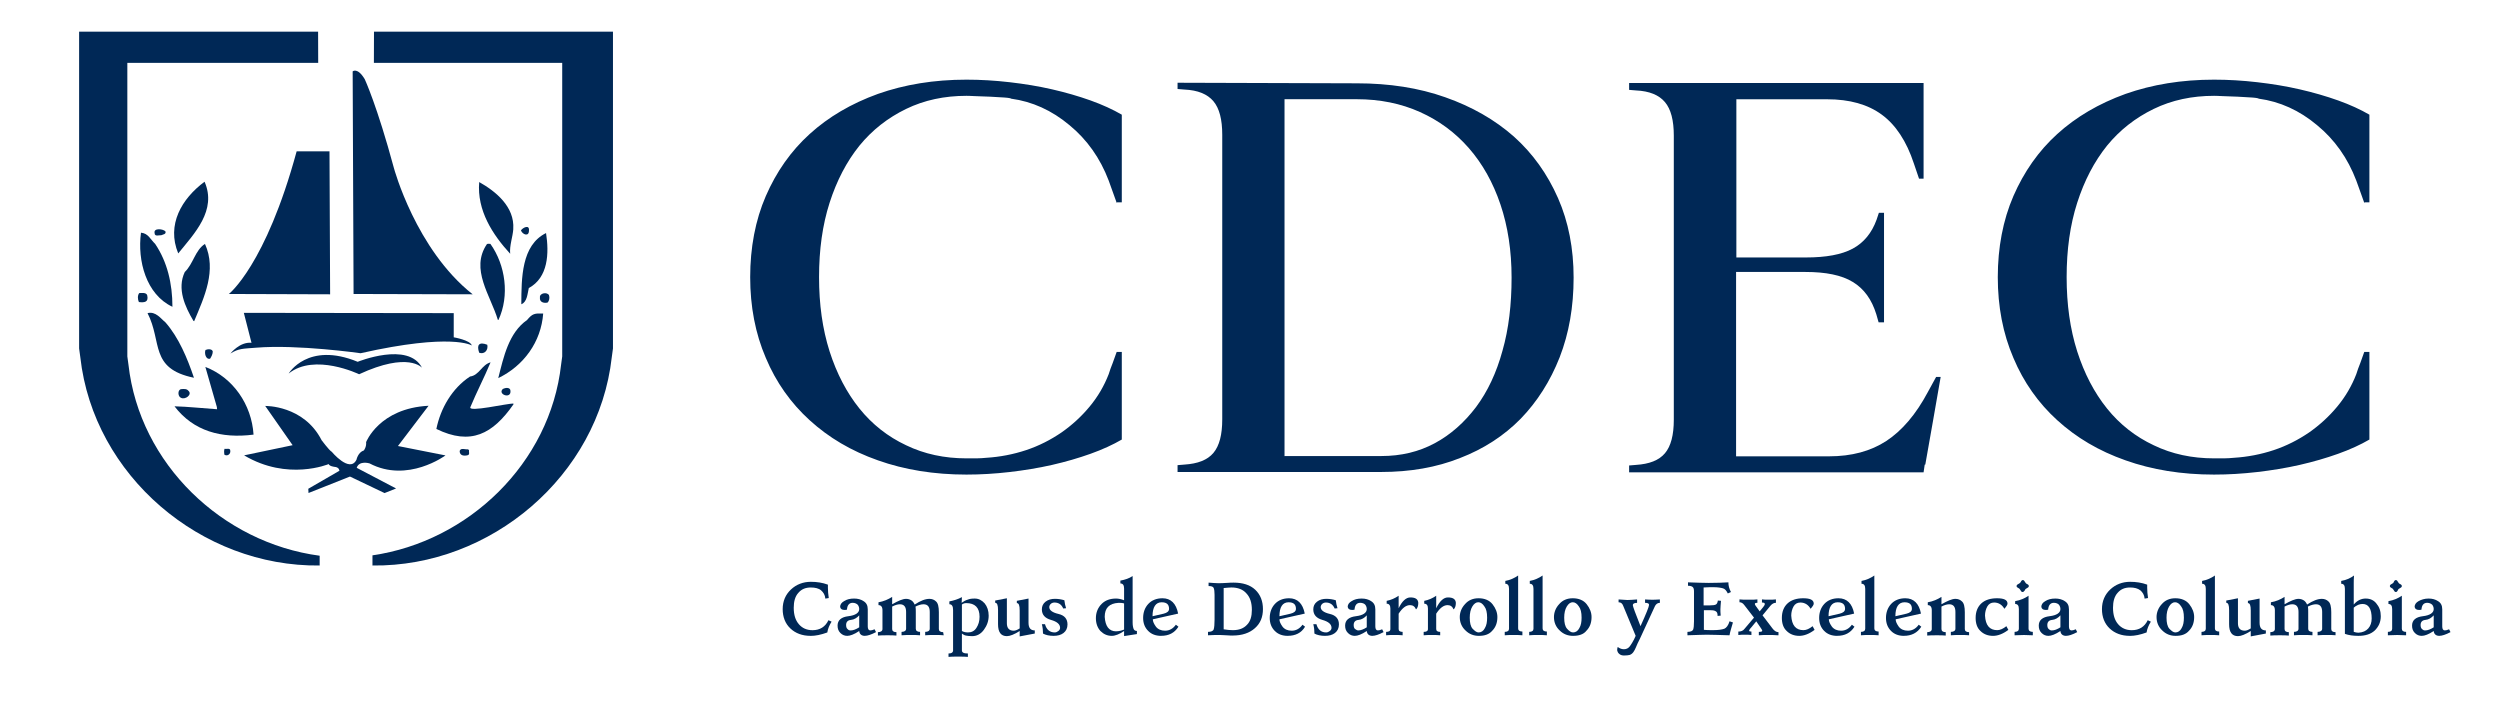 <?xml version="1.0" encoding="UTF-8"?>
<svg xmlns="http://www.w3.org/2000/svg" xmlns:xlink="http://www.w3.org/1999/xlink" width="790px" height="225px" viewBox="0 0 790 225" version="1.1">
<g id="surface1">
<path style=" stroke:none;fill-rule:nonzero;fill:rgb(0%,15.686%,33.725%);fill-opacity:1;" d="M 256.141 200.93 C 253.531 200.93 251.371 200.121 249.762 198.59 C 248.141 197.059 247.328 194.988 247.328 192.48 C 247.328 189.969 248.23 187.891 249.941 186.281 C 251.648 184.672 253.809 183.852 256.23 183.852 C 258.121 183.852 259.922 184.121 261.621 184.75 L 261.621 185.738 C 261.621 186.73 261.711 187.809 261.891 188.98 L 260.809 189.16 C 260.719 187.988 260.18 187.18 259.461 186.551 C 258.738 185.922 257.57 185.648 256.219 185.648 C 254.512 185.648 253.25 186.191 252.262 187.359 C 251.27 188.441 250.82 190.059 250.82 192.039 C 250.82 194.289 251.359 196 252.441 197.25 C 253.52 198.512 254.961 199.141 256.762 199.141 C 259.102 199.141 260.809 198.059 261.789 195.988 L 262.781 196.441 C 262.059 197.609 261.609 198.691 261.43 199.859 C 259.449 200.578 257.738 200.941 256.129 200.941 Z M 256.141 200.93 "/>
<path style=" stroke:none;fill-rule:nonzero;fill:rgb(0%,15.686%,33.725%);fill-opacity:1;" d="M 273.309 200.93 C 272.23 200.93 271.602 200.391 271.512 199.398 C 269.891 200.48 268.629 200.93 267.73 200.93 C 266.922 200.93 266.199 200.66 265.57 200.031 C 264.941 199.398 264.672 198.68 264.672 197.691 C 264.672 195.98 265.84 194.988 268.09 194.719 C 270.34 194.449 271.512 193.641 271.512 192.469 C 271.512 191.93 271.328 191.48 271.059 191.121 C 270.699 190.762 270.16 190.488 269.441 190.488 C 268.359 190.488 267.73 191.211 267.641 192.648 C 267.371 192.738 267.102 192.738 266.828 192.738 C 266.02 192.738 265.57 192.379 265.48 191.75 C 265.48 191.031 265.93 190.398 266.738 189.949 C 267.551 189.41 268.629 189.141 269.891 189.141 C 271.059 189.141 272.051 189.41 272.859 189.949 C 273.762 190.488 274.211 191.301 274.211 192.559 L 274.211 197.949 C 274.211 198.762 274.48 199.211 275.02 199.211 C 275.379 199.211 275.738 199.121 276.371 198.852 L 276.82 199.75 C 275.289 200.559 274.121 200.922 273.309 200.922 Z M 268.809 199.219 C 269.621 199.219 270.52 198.859 271.512 198.23 L 271.512 194.449 C 270.789 195.262 269.891 195.801 268.898 195.891 C 267.91 195.98 267.371 196.52 267.371 197.512 C 267.371 198.141 267.551 198.59 267.82 198.77 C 268.09 199.129 268.449 199.219 268.809 199.219 Z M 268.809 199.219 "/>
<path style=" stroke:none;fill-rule:nonzero;fill:rgb(0%,15.686%,33.725%);fill-opacity:1;" d="M 298.211 200.75 C 297.488 200.66 296.5 200.66 295.422 200.66 C 294.16 200.66 293.172 200.66 292.359 200.75 L 292.359 199.672 C 293.262 199.672 293.801 199.309 293.801 198.68 L 293.801 193.379 C 293.801 191.762 293.172 190.949 291.82 190.949 C 291.102 190.949 290.199 191.219 289.301 191.672 C 289.391 192.121 289.391 192.75 289.391 193.379 L 289.391 198.68 C 289.391 199.309 289.84 199.672 290.738 199.672 L 290.738 200.75 C 290.02 200.66 289.031 200.66 287.949 200.66 C 286.691 200.66 285.699 200.66 284.891 200.75 L 284.891 199.672 C 285.789 199.672 286.328 199.309 286.328 198.68 L 286.328 193.379 C 286.328 191.762 285.699 190.949 284.352 190.949 C 283.629 190.949 282.82 191.219 281.922 191.672 L 281.922 198.77 C 281.922 199.398 282.371 199.762 283.27 199.762 L 283.27 200.84 C 282.551 200.75 281.559 200.75 280.48 200.75 C 279.219 200.75 278.23 200.75 277.422 200.84 L 277.422 199.762 C 278.32 199.762 278.859 199.398 278.859 198.77 L 278.859 192.84 C 278.859 191.762 278.41 191.219 277.602 191.219 L 277.602 190.32 C 279.219 190.051 280.66 189.422 281.922 188.609 L 281.922 190.949 C 283.809 189.871 285.25 189.238 286.328 189.238 C 286.961 189.238 287.5 189.422 287.949 189.691 C 288.398 189.961 288.762 190.41 289.031 191.039 C 290.922 189.781 292.449 189.238 293.711 189.238 C 294.52 189.238 295.238 189.512 295.781 190.051 C 296.41 190.59 296.68 191.762 296.68 193.469 L 296.68 198.77 C 296.68 199.398 297.129 199.762 298.031 199.762 Z M 298.211 200.75 "/>
<path style=" stroke:none;fill-rule:nonzero;fill:rgb(0%,15.686%,33.725%);fill-opacity:1;" d="M 305.852 207.578 C 305.219 207.488 304.141 207.488 302.609 207.488 C 301.441 207.488 300.449 207.488 299.73 207.578 L 299.73 206.5 C 300.629 206.5 301.078 206.23 301.172 205.691 L 301.172 192.738 C 301.172 191.57 300.809 190.941 300 190.941 L 300 190.039 C 301.441 189.77 302.789 189.32 303.961 188.691 C 303.961 189.59 303.871 190.219 303.871 190.488 C 304.5 190.039 305.129 189.68 305.762 189.5 C 306.391 189.23 307.109 189.141 308.012 189.141 C 309.27 189.141 310.262 189.68 311.16 190.672 C 311.969 191.66 312.422 193.012 312.422 194.539 C 312.422 196.25 311.879 197.691 310.891 199.039 C 309.898 200.391 308.641 201.02 307.199 201.02 C 306.301 201.02 305.672 200.93 305.219 200.84 C 304.77 200.75 304.32 200.48 303.961 200.211 L 303.961 205.512 C 303.961 206.23 304.59 206.5 305.852 206.5 Z M 305.852 199.852 C 307.02 199.852 307.922 199.398 308.551 198.41 C 309.18 197.422 309.539 196.34 309.539 194.898 C 309.539 192.02 308.102 190.578 305.309 190.578 C 304.77 190.578 304.32 190.762 303.961 191.031 L 303.961 199.391 C 304.59 199.75 305.219 199.84 305.852 199.84 Z M 305.852 199.852 "/>
<path style=" stroke:none;fill-rule:nonzero;fill:rgb(0%,15.686%,33.725%);fill-opacity:1;" d="M 322.219 201.109 L 322.219 199.398 C 320.512 200.48 319.16 201.02 318.172 201.02 C 316.281 201.02 315.379 199.762 315.379 197.238 L 315.379 192.828 C 315.379 191.211 315.109 190.488 314.48 190.488 L 314.48 189.77 L 318.172 189.051 L 318.172 196.961 C 318.172 198.488 318.891 199.301 320.328 199.301 C 320.871 199.301 321.5 199.031 322.219 198.578 L 322.219 192.922 C 322.219 191.301 321.949 190.578 321.32 190.578 L 321.32 189.859 L 325.012 189.141 L 325.012 196.781 C 325.012 198.398 325.641 199.211 326.988 199.211 L 326.988 200.199 L 322.23 201.102 Z M 322.219 201.109 "/>
<path style=" stroke:none;fill-rule:nonzero;fill:rgb(0%,15.686%,33.725%);fill-opacity:1;" d="M 332.922 200.93 C 331.57 200.93 330.398 200.66 329.59 200.211 C 329.59 199.219 329.5 198.32 329.23 197.238 L 330.219 197.238 C 330.672 198.949 331.75 199.852 333.281 199.852 C 333.73 199.852 334.09 199.672 334.449 199.398 C 334.809 199.129 334.988 198.77 334.988 198.41 C 334.988 197.238 334 196.43 332.109 195.891 C 330.219 195.352 329.23 194.27 329.23 192.559 C 329.23 191.57 329.59 190.762 330.398 190.129 C 331.211 189.5 332.199 189.23 333.371 189.23 C 334.449 189.23 335.441 189.41 336.34 189.68 C 336.43 190.488 336.609 191.391 336.879 192.199 L 335.98 192.289 C 335.441 191.031 334.539 190.398 333.191 190.398 C 332.738 190.398 332.289 190.578 332.02 190.852 C 331.75 191.121 331.57 191.48 331.57 191.84 C 331.57 192.828 332.559 193.551 334.449 194 C 336.43 194.449 337.328 195.621 337.328 197.328 C 337.328 198.5 336.879 199.398 336.07 200.031 C 335.262 200.66 334.18 200.93 332.922 200.93 Z M 332.922 200.93 "/>
<path style=" stroke:none;fill-rule:nonzero;fill:rgb(0%,15.686%,33.725%);fill-opacity:1;" d="M 355.211 201.02 L 355.211 199.398 C 353.77 200.391 352.422 200.93 351.34 200.93 C 349.898 200.93 348.73 200.391 347.738 199.398 C 346.84 198.41 346.301 197.059 346.301 195.352 C 346.301 193.551 346.93 192.02 348.102 190.852 C 349.27 189.68 350.801 189.141 352.691 189.141 C 353.41 189.141 354.309 189.32 355.211 189.68 L 355.211 185.988 C 355.211 184.91 354.852 184.371 354.039 184.371 L 354.039 183.469 C 355.57 183.199 356.828 182.75 357.91 182.031 L 357.91 196.68 C 357.91 197.762 358.09 198.48 358.27 198.84 C 358.449 199.199 358.809 199.379 359.262 199.379 L 359.262 200.371 L 355.211 201 Z M 352.691 199.488 C 353.5 199.488 354.309 199.309 355.211 198.949 L 355.211 190.68 C 354.578 190.5 354.039 190.5 353.41 190.5 C 350.531 190.68 349.09 192.121 349.09 194.91 C 349.27 197.879 350.441 199.5 352.691 199.5 Z M 352.691 199.488 "/>
<path style=" stroke:none;fill-rule:nonzero;fill:rgb(0%,15.686%,33.725%);fill-opacity:1;" d="M 366.898 200.93 C 365.191 200.93 363.84 200.391 362.852 199.398 C 361.77 198.32 361.23 196.969 361.23 195.262 C 361.23 193.551 361.77 192.02 362.852 190.852 C 363.93 189.68 365.461 189.051 367.352 189.051 C 369.961 189.051 371.672 190.672 372.289 193.898 L 364.289 195.699 C 364.289 196.422 364.648 197.141 365.281 198.039 C 365.91 198.852 366.898 199.301 368.16 199.301 C 369.512 199.301 370.68 198.672 371.578 197.41 L 372.391 198.039 C 371.129 200.02 369.328 200.922 366.91 200.922 Z M 364.199 194.73 L 367.711 193.922 C 368.789 193.648 369.422 193.199 369.422 192.391 C 369.422 190.949 368.609 190.32 367.078 190.32 C 365.191 190.32 364.199 191.852 364.199 194.73 Z M 364.199 194.73 "/>
<path style=" stroke:none;fill-rule:nonzero;fill:rgb(0%,15.686%,33.725%);fill-opacity:1;" d="M 389.559 200.84 C 389.289 200.84 388.66 200.84 387.488 200.75 C 386.32 200.66 385.328 200.66 384.43 200.66 C 384.25 200.66 383.352 200.66 381.73 200.75 L 381.73 199.672 C 382.719 199.672 383.352 199.398 383.531 198.859 C 383.711 198.32 383.801 197.238 383.801 195.801 L 383.801 187.98 C 383.801 186.988 383.711 186.27 383.531 185.82 C 383.352 185.371 382.809 185.191 381.91 185.191 L 381.91 184.109 C 383.172 184.199 384.16 184.289 384.879 184.289 C 385.602 184.289 386.5 184.289 387.578 184.199 C 388.66 184.109 389.379 184.109 389.828 184.109 C 392.711 184.109 395.039 184.828 396.66 186.359 C 398.281 187.891 399.09 189.961 399.09 192.469 C 399.09 194.98 398.281 196.969 396.57 198.488 C 394.859 200.02 392.52 200.828 389.559 200.828 Z M 389.559 199.129 C 391.539 199.129 392.98 198.59 394.059 197.422 C 395.141 196.34 395.59 194.719 395.59 192.738 C 395.59 190.488 395.051 188.781 393.879 187.531 C 392.801 186.27 391.18 185.641 389.109 185.641 C 388.57 185.641 387.762 185.73 386.68 185.82 L 386.68 198.859 C 387.762 199.039 388.66 199.129 389.559 199.129 Z M 389.559 199.129 "/>
<path style=" stroke:none;fill-rule:nonzero;fill:rgb(0%,15.686%,33.725%);fill-opacity:1;" d="M 406.91 200.93 C 405.199 200.93 403.852 200.391 402.859 199.398 C 401.781 198.32 401.238 196.969 401.238 195.262 C 401.238 193.551 401.781 192.02 402.859 190.852 C 403.941 189.68 405.469 189.051 407.359 189.051 C 409.969 189.051 411.68 190.672 412.301 193.898 L 404.301 195.699 C 404.301 196.422 404.66 197.141 405.289 198.039 C 405.922 198.852 406.91 199.301 408.172 199.301 C 409.52 199.301 410.691 198.672 411.59 197.41 L 412.398 198.039 C 411.23 200.02 409.34 200.922 406.922 200.922 Z M 404.301 194.73 L 407.809 193.922 C 408.891 193.648 409.52 193.199 409.52 192.391 C 409.52 190.949 408.711 190.32 407.18 190.32 C 405.289 190.32 404.301 191.852 404.301 194.73 Z M 404.301 194.73 "/>
<path style=" stroke:none;fill-rule:nonzero;fill:rgb(0%,15.686%,33.725%);fill-opacity:1;" d="M 418.691 200.93 C 417.34 200.93 416.172 200.66 415.359 200.211 C 415.359 199.219 415.27 198.32 415 197.238 L 415.988 197.238 C 416.441 198.949 417.52 199.852 419.051 199.852 C 419.5 199.852 419.859 199.672 420.219 199.398 C 420.578 199.129 420.762 198.77 420.762 198.41 C 420.762 197.238 419.77 196.43 417.879 195.891 C 415.988 195.352 415 194.27 415 192.559 C 415 191.57 415.359 190.762 416.172 190.129 C 416.98 189.5 417.969 189.23 419.141 189.23 C 420.219 189.23 421.211 189.41 422.109 189.68 C 422.199 190.488 422.379 191.391 422.648 192.199 L 421.75 192.289 C 421.211 191.031 420.309 190.398 418.961 190.398 C 418.512 190.398 418.059 190.578 417.789 190.852 C 417.52 191.121 417.34 191.48 417.34 191.84 C 417.34 192.828 418.328 193.551 420.219 194 C 422.199 194.449 423.102 195.621 423.102 197.328 C 423.102 198.5 422.648 199.398 421.84 200.031 C 421.031 200.66 419.949 200.93 418.691 200.93 Z M 418.691 200.93 "/>
<path style=" stroke:none;fill-rule:nonzero;fill:rgb(0%,15.686%,33.725%);fill-opacity:1;" d="M 433.699 200.93 C 432.621 200.93 431.988 200.391 431.898 199.398 C 430.281 200.48 429.02 200.93 428.121 200.93 C 427.309 200.93 426.59 200.66 425.961 200.031 C 425.328 199.398 425.059 198.68 425.059 197.691 C 425.059 195.98 426.23 194.988 428.48 194.719 C 430.73 194.449 431.898 193.641 431.898 192.469 C 431.898 191.93 431.719 191.48 431.449 191.121 C 431.18 190.762 430.551 190.488 429.828 190.488 C 428.75 190.488 428.121 191.211 428.031 192.648 C 427.762 192.738 427.488 192.738 427.219 192.738 C 426.41 192.738 425.961 192.379 425.871 191.75 C 425.871 191.031 426.32 190.398 427.129 189.949 C 427.941 189.41 429.02 189.141 430.281 189.141 C 431.449 189.141 432.441 189.41 433.25 189.949 C 434.148 190.488 434.602 191.301 434.602 192.559 L 434.602 197.949 C 434.602 198.762 434.871 199.211 435.41 199.211 C 435.77 199.211 436.129 199.121 436.762 198.852 L 437.211 199.75 C 435.68 200.559 434.512 200.922 433.699 200.922 Z M 429.199 199.219 C 430.012 199.219 430.91 198.859 431.898 198.23 L 431.898 194.449 C 431.18 195.262 430.281 195.801 429.289 195.891 C 428.301 195.98 427.762 196.52 427.762 197.512 C 427.762 198.141 427.941 198.59 428.211 198.77 C 428.48 198.949 428.84 199.219 429.199 199.219 Z M 429.199 199.219 "/>
<path style=" stroke:none;fill-rule:nonzero;fill:rgb(0%,15.686%,33.725%);fill-opacity:1;" d="M 443.23 200.75 C 442.512 200.66 441.699 200.66 440.621 200.66 C 439.539 200.66 438.73 200.66 438.012 200.75 L 438.012 199.672 C 438.91 199.672 439.359 199.398 439.359 198.77 L 439.359 192.301 C 439.359 191.309 439 190.77 438.191 190.77 L 438.191 189.871 C 439.539 189.602 440.801 189.059 441.969 188.25 L 441.969 192.211 C 443.051 189.961 444.309 188.789 445.66 188.789 C 447.281 188.789 448.09 189.328 448.18 190.5 C 448.18 191.488 447.91 192.211 447.461 192.57 C 447.102 191.672 446.469 191.219 445.57 191.219 C 444.309 191.219 443.141 192.121 441.969 193.922 L 441.969 198.77 C 441.969 199.398 442.422 199.672 443.23 199.672 Z M 443.23 200.75 "/>
<path style=" stroke:none;fill-rule:nonzero;fill:rgb(0%,15.686%,33.725%);fill-opacity:1;" d="M 455.102 200.75 C 454.379 200.66 453.57 200.66 452.488 200.66 C 451.41 200.66 450.602 200.66 449.879 200.75 L 449.879 199.672 C 450.781 199.672 451.23 199.398 451.23 198.77 L 451.23 192.301 C 451.23 191.309 450.871 190.77 450.059 190.77 L 450.059 189.871 C 451.41 189.602 452.672 189.059 453.84 188.25 L 453.84 192.211 C 454.922 189.961 456.18 188.789 457.531 188.789 C 459.148 188.789 459.961 189.328 460.051 190.5 C 460.051 191.488 459.781 192.211 459.328 192.57 C 458.969 191.672 458.34 191.219 457.441 191.219 C 456.18 191.219 455.012 192.121 453.84 193.922 L 453.84 198.77 C 453.84 199.398 454.289 199.672 455.102 199.672 Z M 455.102 200.75 "/>
<path style=" stroke:none;fill-rule:nonzero;fill:rgb(0%,15.686%,33.725%);fill-opacity:1;" d="M 467.32 200.93 C 465.699 200.93 464.262 200.391 463.09 199.219 C 461.922 198.141 461.289 196.699 461.289 194.988 C 461.289 193.551 461.828 192.109 462.91 190.941 C 463.988 189.68 465.43 189.051 467.23 189.051 C 469.121 189.051 470.648 189.68 471.641 190.941 C 472.629 192.199 473.172 193.551 473.172 194.988 C 473.172 196.789 472.629 198.23 471.551 199.309 C 470.559 200.48 469.121 200.93 467.32 200.93 Z M 467.23 199.852 C 468.039 199.852 468.762 199.398 469.211 198.5 C 469.75 197.602 469.93 196.52 469.93 195.172 C 469.93 193.551 469.66 192.379 469.031 191.57 C 468.488 190.762 467.859 190.309 467.141 190.309 C 466.422 190.309 465.789 190.762 465.25 191.66 C 464.711 192.559 464.441 193.73 464.441 195.172 C 464.441 196.789 464.711 197.961 465.34 198.68 C 466.059 199.398 466.602 199.852 467.23 199.852 Z M 467.23 199.852 "/>
<path style=" stroke:none;fill-rule:nonzero;fill:rgb(0%,15.686%,33.725%);fill-opacity:1;" d="M 481.078 200.75 C 480.359 200.66 479.461 200.66 478.379 200.66 C 477.211 200.66 476.219 200.66 475.5 200.75 L 475.5 199.672 C 476.398 199.672 476.852 199.309 476.852 198.68 L 476.852 186.09 C 476.852 185.012 476.488 184.469 475.68 184.469 L 475.68 183.57 C 477.211 183.301 478.559 182.672 479.73 181.859 L 479.73 198.578 C 479.73 199.211 480.18 199.57 481.078 199.57 Z M 481.078 200.75 "/>
<path style=" stroke:none;fill-rule:nonzero;fill:rgb(0%,15.686%,33.725%);fill-opacity:1;" d="M 488.809 200.75 C 488.09 200.66 487.191 200.66 486.109 200.66 C 484.941 200.66 483.949 200.66 483.23 200.75 L 483.23 199.672 C 484.129 199.672 484.578 199.309 484.578 198.68 L 484.578 186.09 C 484.578 185.012 484.219 184.469 483.41 184.469 L 483.41 183.57 C 484.941 183.301 486.289 182.672 487.461 181.859 L 487.461 198.578 C 487.461 199.211 487.91 199.57 488.809 199.57 Z M 488.809 200.75 "/>
<path style=" stroke:none;fill-rule:nonzero;fill:rgb(0%,15.686%,33.725%);fill-opacity:1;" d="M 497.078 200.93 C 495.461 200.93 494.02 200.391 492.852 199.219 C 491.68 198.141 491.051 196.699 491.051 194.988 C 491.051 193.551 491.59 192.109 492.672 190.941 C 493.75 189.68 495.191 189.051 496.988 189.051 C 498.879 189.051 500.41 189.68 501.398 190.941 C 502.391 192.199 502.93 193.551 502.93 194.988 C 502.93 196.789 502.391 198.23 501.309 199.309 C 500.41 200.48 498.879 200.93 497.078 200.93 Z M 497.078 199.852 C 497.891 199.852 498.609 199.398 499.059 198.5 C 499.602 197.602 499.781 196.52 499.781 195.172 C 499.781 193.551 499.512 192.379 498.879 191.57 C 498.34 190.762 497.711 190.309 496.988 190.309 C 496.27 190.309 495.641 190.762 495.102 191.66 C 494.559 192.559 494.289 193.73 494.289 195.172 C 494.289 196.789 494.559 197.961 495.191 198.68 C 495.82 199.398 496.449 199.852 497.078 199.852 Z M 497.078 199.852 "/>
<path style=" stroke:none;fill-rule:nonzero;fill:rgb(0%,15.686%,33.725%);fill-opacity:1;" d="M 513.18 207.141 C 512.551 207.141 512.012 206.961 511.648 206.602 C 511.289 206.328 511.109 205.879 511.02 205.43 C 511.02 205.07 511.109 204.711 511.199 204.441 C 511.922 204.98 512.551 205.16 513.18 205.16 C 513.988 205.16 514.621 204.801 515.07 204.172 C 515.52 203.539 515.969 202.82 516.328 202.102 L 516.871 200.93 L 512.91 191.398 C 512.641 190.68 512.191 190.32 511.469 190.32 L 511.469 189.422 C 513 189.512 513.898 189.602 514.262 189.602 C 515.07 189.602 516.059 189.512 517.32 189.422 L 517.32 190.5 C 516.422 190.5 515.969 190.77 515.969 191.219 C 515.969 191.578 516.781 193.828 518.398 197.871 C 520.199 193.91 521.102 191.672 521.102 191.129 C 521.102 190.68 520.648 190.5 519.84 190.5 L 519.84 189.422 C 520.828 189.512 521.641 189.512 522.27 189.512 C 522.539 189.512 523.262 189.512 524.52 189.422 L 524.52 190.5 C 523.801 190.5 523.352 190.859 522.988 191.488 L 518.219 201.828 C 517.59 203 517.23 203.898 516.961 204.531 C 516.691 205.16 516.422 205.699 516.148 206.059 C 515.879 206.422 515.52 206.781 514.98 206.961 C 514.621 207.051 513.988 207.141 513.18 207.141 Z M 513.18 207.141 "/>
<path style=" stroke:none;fill-rule:nonzero;fill:rgb(0%,15.686%,33.725%);fill-opacity:1;" d="M 546.531 200.75 C 543.289 200.66 540.961 200.57 539.34 200.57 C 538.172 200.57 536.102 200.66 533.23 200.75 L 533.23 199.672 C 534.219 199.672 534.852 199.398 535.031 198.949 C 535.211 198.5 535.301 197.602 535.301 196.34 L 535.301 186.898 C 535.301 186.27 535.211 185.82 534.941 185.551 C 534.672 185.281 534.219 185.102 533.41 185.102 L 533.41 184.02 C 536.02 184.109 538.262 184.199 539.969 184.199 C 542.578 184.199 544.648 184.109 546.172 184.02 C 546.172 185.102 546.441 186.09 546.98 187.078 L 545.988 187.531 C 545.539 186.629 545.09 186.09 544.461 185.91 C 543.828 185.73 542.84 185.551 541.309 185.551 C 540.77 185.551 539.781 185.551 538.34 185.641 L 538.34 191.301 L 540.32 191.301 C 541.219 191.301 541.852 191.211 542.211 191.031 C 542.57 190.852 542.75 190.398 542.84 189.77 L 543.828 189.859 C 543.738 191.121 543.648 192.02 543.648 192.559 C 543.648 193.012 543.648 193.641 543.738 194.539 L 542.75 194.629 L 542.75 194.449 C 542.75 193.82 542.57 193.371 542.211 193.191 C 541.852 192.922 541.309 192.828 540.5 192.828 L 538.43 192.828 L 538.43 199.031 C 539.148 199.121 540.23 199.121 541.398 199.121 C 543.02 199.121 544.191 198.941 544.91 198.672 C 545.539 198.398 546.172 197.59 546.531 196.328 L 547.609 196.691 C 547.16 198.309 546.711 199.57 546.531 200.738 Z M 546.531 200.75 "/>
<path style=" stroke:none;fill-rule:nonzero;fill:rgb(0%,15.686%,33.725%);fill-opacity:1;" d="M 561.73 200.75 C 560.922 200.66 560.02 200.66 558.762 200.66 C 557.5 200.66 556.512 200.66 555.789 200.75 L 555.789 199.672 C 556.512 199.672 556.871 199.578 556.871 199.309 C 556.871 199.219 556.781 198.949 556.512 198.59 L 554.98 196.34 L 553.359 198.32 C 552.91 198.77 552.73 199.129 552.73 199.309 C 552.73 199.488 553 199.578 553.449 199.578 L 553.449 200.66 C 552.73 200.57 552.102 200.57 551.379 200.57 C 550.66 200.57 550.031 200.57 549.309 200.66 L 549.309 199.578 C 550.211 199.578 550.84 199.309 551.289 198.68 L 554.262 195.172 L 551.199 191.211 C 550.75 190.578 550.211 190.309 549.672 190.309 L 549.672 189.41 C 550.301 189.5 551.199 189.5 552.551 189.5 C 553.898 189.5 554.801 189.5 555.34 189.41 L 555.34 190.488 C 554.801 190.488 554.531 190.578 554.531 190.852 C 554.531 191.031 554.621 191.211 554.891 191.57 L 556.059 193.191 L 557.23 191.75 C 557.5 191.391 557.68 191.121 557.68 190.852 C 557.68 190.578 557.41 190.398 556.781 190.398 L 556.781 189.41 C 557.32 189.5 558.039 189.5 558.941 189.5 C 559.84 189.5 560.559 189.5 561.191 189.41 L 561.191 190.488 C 560.559 190.488 560.02 190.762 559.48 191.391 L 556.961 194.449 L 560.109 198.59 C 560.648 199.309 561.281 199.762 562 199.762 L 562 200.75 Z M 561.73 200.75 "/>
<path style=" stroke:none;fill-rule:nonzero;fill:rgb(0%,15.686%,33.725%);fill-opacity:1;" d="M 568.559 200.93 C 566.941 200.93 565.59 200.391 564.602 199.398 C 563.52 198.41 563.07 196.969 563.07 195.262 C 563.07 193.281 563.699 191.75 564.871 190.672 C 566.039 189.59 567.75 189.051 569.809 189.051 C 572.059 189.051 573.141 189.59 573.141 190.762 C 573.141 191.121 572.781 191.66 572.148 192.379 C 571.43 191.121 570.352 190.398 568.91 190.398 C 567.922 190.398 567.199 190.852 566.75 191.66 C 566.301 192.469 566.031 193.461 566.031 194.539 C 566.211 197.602 567.469 199.129 569.898 199.129 C 570.801 199.129 571.789 198.68 572.781 197.871 L 573.41 199.039 C 571.609 200.391 569.988 200.93 568.559 200.93 Z M 568.559 200.93 "/>
<path style=" stroke:none;fill-rule:nonzero;fill:rgb(0%,15.686%,33.725%);fill-opacity:1;" d="M 580.52 200.93 C 578.809 200.93 577.461 200.391 576.469 199.398 C 575.391 198.32 574.852 196.969 574.852 195.262 C 574.852 193.551 575.391 192.02 576.469 190.852 C 577.551 189.68 579.078 189.051 580.969 189.051 C 583.578 189.051 585.289 190.672 585.91 193.898 L 577.91 195.699 C 577.91 196.422 578.27 197.141 578.898 198.039 C 579.531 198.852 580.52 199.301 581.781 199.301 C 583.129 199.301 584.301 198.672 585.199 197.41 L 586.012 198.039 C 584.75 200.02 582.949 200.922 580.531 200.922 Z M 577.82 194.73 L 581.328 193.922 C 582.41 193.648 583.039 193.199 583.039 192.391 C 583.039 190.949 582.23 190.32 580.699 190.32 C 578.809 190.32 577.82 191.852 577.82 194.73 Z M 577.82 194.73 "/>
<path style=" stroke:none;fill-rule:nonzero;fill:rgb(0%,15.686%,33.725%);fill-opacity:1;" d="M 593.641 200.75 C 592.922 200.66 592.02 200.66 590.941 200.66 C 589.77 200.66 588.781 200.66 588.059 200.75 L 588.059 199.672 C 588.961 199.672 589.41 199.309 589.41 198.68 L 589.41 186.09 C 589.41 185.012 589.051 184.469 588.238 184.469 L 588.238 183.57 C 589.77 183.301 591.121 182.672 592.289 181.859 L 592.289 198.578 C 592.289 199.211 592.738 199.57 593.641 199.57 Z M 593.641 200.75 "/>
<path style=" stroke:none;fill-rule:nonzero;fill:rgb(0%,15.686%,33.725%);fill-opacity:1;" d="M 601.641 200.93 C 599.93 200.93 598.578 200.391 597.59 199.398 C 596.512 198.32 595.969 196.969 595.969 195.262 C 595.969 193.551 596.512 192.02 597.59 190.852 C 598.672 189.68 600.199 189.051 602.09 189.051 C 604.699 189.051 606.41 190.672 607.031 193.898 L 599.031 195.699 C 599.031 196.422 599.391 197.141 600.02 198.039 C 600.648 198.852 601.641 199.301 602.898 199.301 C 604.25 199.301 605.422 198.672 606.32 197.41 L 607.129 198.039 C 605.871 200.02 603.98 200.922 601.648 200.922 Z M 598.941 194.73 L 602.449 193.922 C 603.531 193.648 604.16 193.199 604.16 192.391 C 604.16 190.949 603.352 190.32 601.82 190.32 C 599.93 190.32 598.941 191.852 598.941 194.73 Z M 598.941 194.73 "/>
<path style=" stroke:none;fill-rule:nonzero;fill:rgb(0%,15.686%,33.725%);fill-opacity:1;" d="M 622.32 200.75 C 621.602 200.66 620.609 200.66 619.531 200.66 C 618.27 200.66 617.281 200.66 616.469 200.75 L 616.469 199.672 C 617.371 199.672 617.91 199.309 617.91 198.68 L 617.91 193.379 C 617.91 191.762 617.281 190.949 615.93 190.949 C 615.211 190.949 614.398 191.219 613.5 191.672 L 613.5 198.77 C 613.5 199.398 613.949 199.762 614.852 199.762 L 614.852 200.84 C 614.129 200.75 613.141 200.75 612.059 200.75 C 610.801 200.75 609.809 200.75 609 200.84 L 609 199.762 C 609.898 199.762 610.441 199.398 610.441 198.77 L 610.441 192.84 C 610.441 191.762 609.988 191.219 609.18 191.219 L 609.18 190.32 C 610.801 190.051 612.238 189.422 613.5 188.609 L 613.5 190.949 C 615.391 189.871 616.828 189.238 617.91 189.238 C 618.719 189.238 619.441 189.512 619.98 190.051 C 620.609 190.59 620.879 191.762 620.879 193.469 L 620.879 198.77 C 620.879 199.398 621.328 199.762 622.23 199.762 L 622.23 200.75 Z M 622.32 200.75 "/>
<path style=" stroke:none;fill-rule:nonzero;fill:rgb(0%,15.686%,33.725%);fill-opacity:1;" d="M 629.789 200.93 C 628.172 200.93 626.82 200.391 625.828 199.398 C 624.75 198.41 624.301 196.969 624.301 195.262 C 624.301 193.281 624.93 191.75 626.102 190.672 C 627.27 189.59 628.98 189.051 631.039 189.051 C 633.289 189.051 634.371 189.59 634.371 190.762 C 634.371 191.121 634.012 191.66 633.379 192.379 C 632.66 191.121 631.578 190.398 630.141 190.398 C 629.148 190.398 628.43 190.852 627.98 191.66 C 627.531 192.469 627.262 193.461 627.262 194.539 C 627.441 197.602 628.699 199.129 631.129 199.129 C 632.031 199.129 633.02 198.68 634.012 197.871 L 634.641 199.039 C 632.84 200.391 631.219 200.93 629.789 200.93 Z M 629.789 200.93 "/>
<path style=" stroke:none;fill-rule:nonzero;fill:rgb(0%,15.686%,33.725%);fill-opacity:1;" d="M 642.281 200.75 L 639.578 200.66 L 636.609 200.75 L 636.609 199.672 C 637.512 199.672 637.961 199.309 637.961 198.68 L 637.961 192.48 C 637.961 191.398 637.602 190.859 636.789 190.859 L 636.789 189.961 C 638.41 189.691 639.852 189.059 641.02 188.25 L 641.02 198.68 C 641.02 199.309 641.469 199.672 642.371 199.672 L 642.371 200.75 Z M 639.129 187.078 C 638.859 187.078 638.68 186.898 638.5 186.539 C 638.32 186.18 638.051 185.91 637.781 185.82 C 637.422 185.641 637.238 185.461 637.238 185.191 C 637.238 184.922 637.422 184.738 637.781 184.559 C 638.141 184.379 638.41 184.199 638.59 183.84 C 638.77 183.48 638.949 183.301 639.219 183.301 C 639.488 183.301 639.672 183.48 639.852 183.84 C 640.031 184.199 640.301 184.469 640.57 184.559 C 640.93 184.738 641.109 184.922 641.109 185.191 C 641.109 185.461 640.93 185.641 640.57 185.82 C 640.211 186 639.941 186.18 639.852 186.539 C 639.578 186.898 639.398 187.078 639.129 187.078 Z M 639.129 187.078 "/>
<path style=" stroke:none;fill-rule:nonzero;fill:rgb(0%,15.686%,33.725%);fill-opacity:1;" d="M 652.891 200.93 C 651.809 200.93 651.18 200.391 651.09 199.398 C 649.469 200.48 648.211 200.93 647.309 200.93 C 646.5 200.93 645.781 200.66 645.148 200.031 C 644.52 199.398 644.25 198.68 644.25 197.691 C 644.25 195.98 645.422 194.988 647.672 194.719 C 649.922 194.449 651.09 193.641 651.09 192.469 C 651.09 191.93 650.91 191.48 650.641 191.121 C 650.371 190.762 649.738 190.488 649.02 190.488 C 647.941 190.488 647.309 191.211 647.219 192.648 C 646.949 192.738 646.68 192.738 646.41 192.738 C 645.602 192.738 645.148 192.379 645.059 191.75 C 645.059 191.031 645.512 190.398 646.32 189.949 C 647.129 189.41 648.211 189.141 649.469 189.141 C 650.641 189.141 651.629 189.41 652.441 189.949 C 653.34 190.488 653.789 191.301 653.789 192.559 L 653.789 197.949 C 653.789 198.762 654.059 199.211 654.602 199.211 C 654.961 199.211 655.32 199.121 655.949 198.852 L 656.398 199.75 C 654.871 200.559 653.699 200.922 652.891 200.922 Z M 648.391 199.219 C 649.199 199.219 650.102 198.859 651.09 198.23 L 651.09 194.449 C 650.371 195.262 649.469 195.801 648.48 195.891 C 647.488 195.98 646.949 196.52 646.949 197.512 C 646.949 198.141 647.129 198.59 647.398 198.77 C 647.762 199.129 648.031 199.219 648.391 199.219 Z M 648.391 199.219 "/>
<path style=" stroke:none;fill-rule:nonzero;fill:rgb(0%,15.686%,33.725%);fill-opacity:1;" d="M 673.031 200.93 C 670.422 200.93 668.262 200.121 666.648 198.59 C 665.039 197.059 664.219 194.988 664.219 192.48 C 664.219 189.969 665.121 187.891 666.828 186.281 C 668.539 184.672 670.699 183.852 673.121 183.852 C 675.012 183.852 676.809 184.121 678.512 184.75 L 678.512 185.738 C 678.512 186.73 678.602 187.809 678.781 188.98 L 677.699 189.16 C 677.609 187.988 677.07 187.18 676.352 186.551 C 675.539 185.922 674.461 185.648 673.109 185.648 C 671.398 185.648 670.141 186.191 669.148 187.359 C 668.16 188.441 667.711 190.059 667.711 192.039 C 667.711 194.289 668.25 196 669.328 197.25 C 670.41 198.5 671.852 199.141 673.648 199.141 C 675.988 199.141 677.699 198.059 678.68 195.988 L 679.672 196.441 C 678.949 197.609 678.5 198.691 678.32 199.859 C 676.34 200.578 674.629 200.941 673.02 200.941 Z M 673.031 200.93 "/>
<path style=" stroke:none;fill-rule:nonzero;fill:rgb(0%,15.686%,33.725%);fill-opacity:1;" d="M 687.5 200.93 C 685.879 200.93 684.441 200.391 683.27 199.219 C 682.102 198.141 681.469 196.699 681.469 194.988 C 681.469 193.551 682.012 192.109 683.09 190.941 C 684.172 189.68 685.609 189.051 687.41 189.051 C 689.301 189.051 690.828 189.68 691.82 190.941 C 692.809 192.199 693.352 193.551 693.352 194.988 C 693.352 196.789 692.809 198.23 691.73 199.309 C 690.738 200.48 689.301 200.93 687.5 200.93 Z M 687.41 199.852 C 688.219 199.852 688.941 199.398 689.391 198.5 C 689.93 197.602 690.109 196.52 690.109 195.172 C 690.109 193.551 689.84 192.379 689.211 191.57 C 688.672 190.762 688.039 190.309 687.32 190.309 C 686.602 190.309 685.969 190.762 685.43 191.66 C 684.891 192.559 684.621 193.73 684.621 195.172 C 684.621 196.789 684.891 197.961 685.52 198.68 C 686.238 199.398 686.781 199.852 687.41 199.852 Z M 687.41 199.852 "/>
<path style=" stroke:none;fill-rule:nonzero;fill:rgb(0%,15.686%,33.725%);fill-opacity:1;" d="M 701.262 200.75 C 700.539 200.66 699.641 200.66 698.559 200.66 C 697.391 200.66 696.398 200.66 695.68 200.75 L 695.68 199.672 C 696.578 199.672 697.031 199.309 697.031 198.68 L 697.031 186.09 C 697.031 185.012 696.672 184.469 695.859 184.469 L 695.859 183.57 C 697.391 183.301 698.738 182.672 699.91 181.859 L 699.91 198.578 C 699.91 199.211 700.359 199.57 701.262 199.57 Z M 701.262 200.75 "/>
<path style=" stroke:none;fill-rule:nonzero;fill:rgb(0%,15.686%,33.725%);fill-opacity:1;" d="M 711.238 201.109 L 711.238 199.398 C 709.531 200.48 708.18 201.02 707.191 201.02 C 705.301 201.02 704.398 199.762 704.398 197.238 L 704.398 192.828 C 704.398 191.211 704.129 190.488 703.5 190.488 L 703.5 189.77 L 707.191 189.051 L 707.191 196.961 C 707.191 198.488 707.91 199.301 709.352 199.301 C 709.891 199.301 710.52 199.031 711.238 198.578 L 711.238 192.922 C 711.238 191.301 710.969 190.578 710.34 190.578 L 710.34 189.859 L 714.031 189.141 L 714.031 196.781 C 714.031 198.398 714.66 199.211 716.012 199.211 L 716.012 200.199 L 711.238 201.102 Z M 711.238 201.109 "/>
<path style=" stroke:none;fill-rule:nonzero;fill:rgb(0%,15.686%,33.725%);fill-opacity:1;" d="M 738.211 200.75 C 737.488 200.66 736.5 200.66 735.422 200.66 C 734.16 200.66 733.172 200.66 732.359 200.75 L 732.359 199.672 C 733.262 199.672 733.801 199.309 733.801 198.68 L 733.801 193.379 C 733.801 191.762 733.172 190.949 731.82 190.949 C 731.102 190.949 730.199 191.219 729.301 191.672 C 729.391 192.121 729.391 192.75 729.391 193.379 L 729.391 198.68 C 729.391 199.309 729.84 199.672 730.738 199.672 L 730.738 200.75 C 730.02 200.66 729.031 200.66 727.949 200.66 C 726.691 200.66 725.699 200.66 724.891 200.75 L 724.891 199.672 C 725.789 199.672 726.328 199.309 726.328 198.68 L 726.328 193.379 C 726.328 191.762 725.699 190.949 724.352 190.949 C 723.629 190.949 722.82 191.219 721.922 191.672 L 721.922 198.77 C 721.922 199.398 722.371 199.762 723.27 199.762 L 723.27 200.84 C 722.551 200.75 721.559 200.75 720.48 200.75 C 719.219 200.75 718.23 200.75 717.422 200.84 L 717.422 199.762 C 718.32 199.762 718.859 199.398 718.859 198.77 L 718.859 192.84 C 718.859 191.762 718.41 191.219 717.602 191.219 L 717.602 190.32 C 719.219 190.051 720.66 189.422 721.922 188.609 L 721.922 190.949 C 723.809 189.871 725.25 189.238 726.328 189.238 C 726.961 189.238 727.5 189.422 727.949 189.691 C 728.398 189.961 728.762 190.41 729.031 191.039 C 730.922 189.781 732.449 189.238 733.711 189.238 C 734.52 189.238 735.238 189.512 735.781 190.051 C 736.41 190.59 736.68 191.762 736.68 193.469 L 736.68 198.77 C 736.68 199.398 737.129 199.762 738.031 199.762 L 738.031 200.75 Z M 738.211 200.75 "/>
<path style=" stroke:none;fill-rule:nonzero;fill:rgb(0%,15.686%,33.725%);fill-opacity:1;" d="M 745.219 200.93 C 743.691 200.93 742.25 200.75 740.988 200.301 L 740.988 186.09 C 740.988 185.012 740.629 184.469 739.82 184.469 L 739.82 183.57 C 741.441 183.301 742.789 182.672 743.871 181.859 C 743.781 182.762 743.781 183.66 743.781 184.469 L 743.781 191.031 C 744.859 189.77 746.121 189.141 747.559 189.141 C 749 189.141 750.172 189.68 750.98 190.762 C 751.879 191.84 752.328 193.102 752.328 194.719 C 752.328 196.52 751.699 197.961 750.441 199.219 C 749.18 200.391 747.469 200.93 745.23 200.93 Z M 745.219 199.941 C 746.66 199.852 747.648 199.398 748.371 198.59 C 749.09 197.781 749.449 196.699 749.449 195.441 C 749.449 192.379 748.461 190.852 746.57 190.852 C 745.672 190.852 744.68 191.211 743.781 192.02 L 743.781 199.66 C 744.32 199.84 744.77 199.93 745.219 199.93 Z M 745.219 199.941 "/>
<path style=" stroke:none;fill-rule:nonzero;fill:rgb(0%,15.686%,33.725%);fill-opacity:1;" d="M 760.238 200.75 L 757.539 200.66 L 754.57 200.75 L 754.57 199.672 C 755.469 199.672 755.922 199.309 755.922 198.68 L 755.922 192.48 C 755.922 191.398 755.559 190.859 754.75 190.859 L 754.75 189.961 C 756.371 189.691 757.809 189.059 758.98 188.25 L 758.98 198.68 C 758.98 199.309 759.43 199.672 760.328 199.672 L 760.328 200.75 Z M 757.09 187.078 C 756.82 187.078 756.641 186.898 756.461 186.539 C 756.281 186.18 756.012 185.91 755.738 185.82 C 755.379 185.641 755.199 185.461 755.199 185.191 C 755.199 184.922 755.379 184.738 755.738 184.559 C 756.102 184.379 756.371 184.199 756.461 183.84 C 756.641 183.48 756.82 183.301 757.09 183.301 C 757.359 183.301 757.539 183.48 757.719 183.84 C 757.898 184.199 758.172 184.469 758.441 184.559 C 758.801 184.738 758.98 184.922 758.98 185.191 C 758.98 185.461 758.801 185.641 758.441 185.82 C 758.078 186 757.809 186.18 757.719 186.539 C 757.539 186.898 757.359 187.078 757.09 187.078 Z M 757.09 187.078 "/>
<path style=" stroke:none;fill-rule:nonzero;fill:rgb(0%,15.686%,33.725%);fill-opacity:1;" d="M 770.852 200.93 C 769.77 200.93 769.141 200.391 769.051 199.398 C 767.43 200.48 766.172 200.93 765.27 200.93 C 764.461 200.93 763.738 200.66 763.109 200.031 C 762.48 199.398 762.211 198.68 762.211 197.691 C 762.211 195.98 763.379 194.988 765.629 194.719 C 767.879 194.449 769.051 193.641 769.051 192.469 C 769.051 191.93 768.871 191.48 768.602 191.121 C 768.238 190.762 767.699 190.488 766.98 190.488 C 765.898 190.488 765.27 191.211 765.18 192.648 C 764.91 192.738 764.641 192.738 764.371 192.738 C 763.559 192.738 763.109 192.379 763.02 191.75 C 763.02 191.031 763.469 190.398 764.281 189.949 C 765.09 189.5 766.172 189.141 767.43 189.141 C 768.602 189.141 769.59 189.41 770.398 189.949 C 771.301 190.488 771.75 191.301 771.75 192.559 L 771.75 197.949 C 771.75 198.762 772.02 199.211 772.559 199.211 C 772.922 199.211 773.281 199.121 773.91 198.852 L 774.359 199.75 C 772.828 200.559 771.66 200.922 770.852 200.922 Z M 766.352 199.219 C 767.16 199.219 768.059 198.859 769.051 198.23 L 769.051 194.449 C 768.328 195.262 767.43 195.801 766.441 195.891 C 765.449 195.98 764.91 196.52 764.91 197.512 C 764.91 198.141 765.09 198.59 765.359 198.77 C 765.719 199.129 765.988 199.219 766.352 199.219 Z M 766.352 199.219 "/>
<path style=" stroke:none;fill-rule:nonzero;fill:rgb(0%,15.686%,33.725%);fill-opacity:1;" d="M 353.051 63.91 L 352.871 64.09 C 352.512 63.012 352.059 61.84 351.609 60.578 C 351.16 59.32 350.711 58.148 350.352 57.07 C 347.648 49.969 343.52 44.121 337.941 39.539 C 332.371 34.859 326.16 32.078 319.512 31.18 C 319.512 31.09 318.789 30.91 317.441 30.82 C 316.09 30.73 314.559 30.641 312.852 30.551 C 311.141 30.461 309.52 30.461 308 30.371 C 306.469 30.281 305.57 30.281 305.391 30.281 C 298.469 30.281 292.078 31.629 286.328 34.422 C 280.578 37.211 275.629 41.07 271.59 46.02 C 267.539 51.051 264.398 57.078 262.148 64.09 C 259.898 71.102 258.82 78.922 258.82 87.559 C 258.82 96.199 259.898 103.922 262.148 111.031 C 264.398 118.039 267.539 124.07 271.59 129.102 C 275.641 134.129 280.578 138 286.328 140.699 C 292.078 143.488 298.469 144.84 305.391 144.84 L 308.539 144.84 C 309.621 144.84 310.699 144.75 311.691 144.66 C 316.012 144.391 320.23 143.578 324.281 142.23 C 328.328 140.879 332.012 138.988 335.43 136.66 C 338.762 134.32 341.719 131.629 344.328 128.48 C 346.941 125.328 348.922 121.922 350.352 118.23 C 350.711 117.148 351.07 115.98 351.609 114.719 C 352.059 113.461 352.512 112.199 352.871 111.211 L 354.488 111.211 L 354.488 138.898 C 351.699 140.52 348.379 142.051 344.602 143.398 C 340.82 144.75 336.781 145.922 332.461 146.91 C 328.141 147.898 323.648 148.621 319.059 149.16 C 314.379 149.699 309.891 149.969 305.391 149.969 C 295.141 149.969 285.789 148.441 277.43 145.469 C 268.98 142.5 261.879 138.281 255.852 132.789 C 249.922 127.398 245.238 120.828 242 113.102 C 238.672 105.371 237.059 96.828 237.059 87.57 C 237.059 78.309 238.68 69.59 242 61.949 C 245.32 54.309 249.91 47.738 255.852 42.352 C 261.781 36.961 268.98 32.73 277.43 29.672 C 285.879 26.699 295.141 25.172 305.391 25.172 C 309.891 25.172 314.379 25.441 319.059 25.98 C 323.738 26.52 328.141 27.238 332.461 28.23 C 336.781 29.219 340.82 30.391 344.602 31.738 C 348.379 33.09 351.699 34.621 354.488 36.238 L 354.488 63.93 L 353.051 63.93 Z M 353.051 63.91 "/>
<path style=" stroke:none;fill-rule:nonzero;fill:rgb(0%,15.686%,33.725%);fill-opacity:1;" d="M 372.109 26.148 L 428.75 26.328 C 439 26.328 448.352 27.77 456.711 30.738 C 465.16 33.711 472.352 37.84 478.379 43.148 C 484.398 48.539 488.988 55.02 492.32 62.57 C 495.648 70.121 497.262 78.57 497.262 87.738 C 497.262 96.91 495.82 105.27 492.852 112.91 C 489.879 120.461 485.75 126.941 480.531 132.328 C 475.23 137.719 468.84 141.859 461.379 144.738 C 453.922 147.711 445.559 149.148 436.391 149.148 L 372.109 149.148 L 372.109 146.988 L 374.27 146.809 C 378.5 146.539 381.551 145.371 383.441 143.121 C 385.328 140.871 386.23 137.371 386.23 132.512 L 386.23 42.602 C 386.23 37.75 385.328 34.238 383.441 31.988 C 381.551 29.738 378.5 28.48 374.27 28.301 L 372.109 28.121 L 372.109 26.141 Z M 405.82 144.109 L 436.48 144.109 C 442.77 144.109 448.352 142.762 453.379 140.059 C 458.41 137.359 462.73 133.5 466.422 128.641 C 470.109 123.699 472.891 117.762 474.781 110.84 C 476.762 103.922 477.66 96.191 477.66 87.73 C 477.66 79.27 476.488 71.551 474.148 64.621 C 471.809 57.699 468.488 51.762 464.172 46.82 C 459.852 41.879 454.73 38.102 448.711 35.398 C 442.691 32.699 436.031 31.352 428.75 31.352 L 405.91 31.352 L 405.91 144.09 L 405.82 144.09 Z M 405.82 144.109 "/>
<path style=" stroke:none;fill-rule:nonzero;fill:rgb(0%,15.686%,33.725%);fill-opacity:1;" d="M 593.82 101.859 L 593.641 101.859 L 592.922 99.34 C 591.48 94.66 589.051 91.25 585.461 89.09 C 581.949 86.93 576.922 85.941 570.539 85.941 L 548.602 85.941 L 548.602 144.199 L 578 144.199 C 585.102 144.199 591.129 142.578 596.07 139.352 C 601.012 136.109 605.422 130.988 609.199 123.891 L 611.809 119.121 L 613.25 119.121 C 612.531 123.352 611.719 128.02 610.82 133.059 C 609.922 138.102 609.109 142.68 608.391 146.82 L 608.211 146.82 L 607.852 149.25 L 514.801 149.25 L 514.801 147.09 L 516.961 146.91 C 521.191 146.641 524.238 145.469 526.129 143.219 C 528.02 140.969 528.922 137.469 528.922 132.609 L 528.922 42.879 C 528.922 38.031 528.02 34.52 526.129 32.27 C 524.238 30.02 521.191 28.762 516.961 28.578 L 514.801 28.398 L 514.801 26.238 L 607.852 26.238 L 607.852 56.449 L 606.41 56.449 L 604.789 51.68 C 602.449 44.578 599.039 39.449 594.629 36.219 C 590.219 32.98 584.469 31.371 577.371 31.371 L 548.691 31.371 L 548.691 81.359 L 570.629 81.359 C 577.012 81.359 581.961 80.461 585.461 78.57 C 588.969 76.68 591.48 73.629 593.012 69.398 L 593.73 67.238 L 595.352 67.238 L 595.352 101.852 L 593.82 101.852 Z M 593.82 101.859 "/>
<path style=" stroke:none;fill-rule:nonzero;fill:rgb(0%,15.686%,33.725%);fill-opacity:1;" d="M 747.289 63.91 L 747.109 64.09 C 746.75 63.012 746.301 61.84 745.852 60.578 C 745.398 59.32 744.949 58.148 744.59 57.07 C 741.891 49.969 737.762 44.121 732.18 39.539 C 726.609 34.859 720.398 32.078 713.75 31.18 C 713.75 31.09 713.031 30.91 711.68 30.82 C 710.328 30.73 708.801 30.641 707.09 30.551 C 705.379 30.461 703.762 30.461 702.238 30.371 C 700.719 30.281 699.809 30.281 699.629 30.281 C 692.711 30.281 686.32 31.629 680.57 34.422 C 674.82 37.211 669.871 41.07 665.828 46.02 C 661.781 51.051 658.641 57.078 656.391 64.09 C 654.141 71.102 653.059 78.922 653.059 87.559 C 653.059 96.199 654.141 103.922 656.391 111.031 C 658.641 118.039 661.781 124.07 665.828 129.102 C 669.879 134.129 674.82 138 680.57 140.699 C 686.32 143.488 692.711 144.84 699.629 144.84 L 702.781 144.84 C 703.859 144.84 704.941 144.75 705.93 144.66 C 710.25 144.391 714.469 143.578 718.52 142.23 C 722.57 140.879 726.25 138.988 729.672 136.66 C 733 134.32 735.961 131.629 738.57 128.48 C 741.18 125.328 743.16 121.922 744.59 118.23 C 744.949 117.148 745.309 115.98 745.852 114.719 C 746.301 113.461 746.75 112.199 747.109 111.211 L 748.73 111.211 L 748.73 138.898 C 745.941 140.52 742.621 142.051 738.84 143.398 C 735.059 144.75 731.02 145.922 726.699 146.91 C 722.379 147.898 717.891 148.621 713.301 149.16 C 708.621 149.699 704.129 149.969 699.629 149.969 C 689.379 149.969 680.031 148.441 671.672 145.469 C 663.219 142.5 656.121 138.281 650.09 132.789 C 644.16 127.398 639.48 120.828 636.238 113.102 C 632.91 105.371 631.301 96.828 631.301 87.57 C 631.301 78.309 632.922 69.59 636.238 61.949 C 639.57 54.309 644.148 47.738 650.09 42.352 C 656.02 36.961 663.219 32.73 671.672 29.672 C 680.121 26.699 689.379 25.172 699.629 25.172 C 704.129 25.172 708.621 25.441 713.301 25.98 C 717.98 26.52 722.379 27.238 726.699 28.23 C 731.02 29.219 735.059 30.391 738.84 31.738 C 742.621 33.09 745.941 34.621 748.73 36.238 L 748.73 63.93 L 747.289 63.93 Z M 747.289 63.91 "/>
<path style=" stroke:none;fill-rule:nonzero;fill:rgb(0%,15.686%,33.725%);fill-opacity:1;" d="M 40.59 115.211 C 40.59 115.211 40.238 112.629 40.238 112.629 L 40.238 19.871 L 100.551 19.871 L 100.52 10 L 25 10 L 25 110.109 C 25 110.109 25.379 112.898 25.379 112.891 C 29.57 150.328 63.602 179.16 101.012 178.699 L 101.012 175.609 C 70.32 171.531 44.109 146.648 40.59 115.211 Z M 40.59 115.211 "/>
<path style=" stroke:none;fill-rule:nonzero;fill:rgb(0%,15.686%,33.725%);fill-opacity:1;" d="M 193.32 112.891 C 193.32 112.891 193.699 110.109 193.699 110.109 L 193.699 10 L 118.18 10 L 118.148 19.871 L 177.66 19.871 L 177.66 112.629 C 177.66 112.629 177.309 115.211 177.309 115.211 C 173.828 146.371 148.031 171.09 117.699 175.488 L 117.699 178.699 C 155.102 179.16 189.129 150.328 193.32 112.891 Z M 193.32 112.891 "/>
<path style=" stroke:none;fill-rule:nonzero;fill:rgb(0%,15.686%,33.725%);fill-opacity:1;" d="M 64.641 57.422 C 57.41 62.789 52.57 71.02 56.32 80.078 C 61.449 73.75 68.59 66.469 64.641 57.422 Z M 64.641 57.422 "/>
<path style=" stroke:none;fill-rule:nonzero;fill:rgb(0%,15.686%,33.725%);fill-opacity:1;" d="M 162.191 72.379 C 162.672 65.352 156.648 60.461 151.43 57.531 C 150.66 66.488 155.699 74.191 161.219 80.191 C 160.949 77.629 162.039 74.871 162.199 72.379 Z M 162.191 72.379 "/>
<path style=" stroke:none;fill-rule:nonzero;fill:rgb(0%,15.686%,33.725%);fill-opacity:1;" d="M 167.148 72.922 C 167.398 70.789 165.148 71.961 164.621 72.809 C 165.07 74.09 167.121 74.922 167.148 72.922 Z M 167.148 72.922 "/>
<path style=" stroke:none;fill-rule:nonzero;fill:rgb(0%,15.686%,33.725%);fill-opacity:1;" d="M 50.98 74.328 C 51.531 74.051 52.5 74.051 52.309 73.16 C 51.691 72.328 48.461 71.922 48.852 73.641 C 48.852 74.879 50.262 74.27 50.98 74.328 Z M 50.98 74.328 "/>
<path style=" stroke:none;fill-rule:nonzero;fill:rgb(0%,15.686%,33.725%);fill-opacity:1;" d="M 54.488 96.949 C 54.488 89.609 52.871 82.77 49.031 77.07 C 47.469 75.59 46.871 73.738 44.551 73.531 C 43.359 82.371 46.191 93.078 54.5 96.949 Z M 54.488 96.949 "/>
<path style=" stroke:none;fill-rule:nonzero;fill:rgb(0%,15.686%,33.725%);fill-opacity:1;" d="M 167.09 91.031 C 173.262 87.691 173.539 80.012 172.551 73.648 C 164.738 77.48 164.781 87.91 164.738 96.148 C 166.602 95.41 166.672 92.801 167.102 91.031 Z M 167.09 91.031 "/>
<path style=" stroke:none;fill-rule:nonzero;fill:rgb(0%,15.686%,33.725%);fill-opacity:1;" d="M 58.391 85.949 C 55.852 91.27 58.512 97 61.129 101.398 L 61.352 101.5 C 64.551 93.879 68.551 85.41 64.77 77.078 C 61.66 79.039 61.09 83.379 58.391 85.949 Z M 58.391 85.949 "/>
<path style=" stroke:none;fill-rule:nonzero;fill:rgb(0%,15.686%,33.725%);fill-opacity:1;" d="M 154.961 77.07 C 154.609 77.039 154.141 76.961 153.859 77.148 C 148.5 85.059 155.031 93.379 157.328 101.102 L 157.512 101.102 C 161.078 93.43 159.75 83.781 154.969 77.07 Z M 154.961 77.07 "/>
<path style=" stroke:none;fill-rule:nonzero;fill:rgb(0%,15.686%,33.725%);fill-opacity:1;" d="M 46.5 93.238 C 46.121 92.371 44.852 92.609 44 92.609 C 43.398 93.352 43.512 94.691 43.891 95.449 C 45.738 95.68 47.051 95.449 46.5 93.238 Z M 46.5 93.238 "/>
<path style=" stroke:none;fill-rule:nonzero;fill:rgb(0%,15.686%,33.725%);fill-opacity:1;" d="M 170.621 94 C 170.43 95.469 171.828 95.891 173.031 95.609 C 173.602 95.012 173.75 94.07 173.48 93.27 C 172.859 92.172 170.441 92.621 170.621 93.988 Z M 170.621 94 "/>
<path style=" stroke:none;fill-rule:nonzero;fill:rgb(0%,15.686%,33.725%);fill-opacity:1;" d="M 52.309 101.898 C 50.82 100.711 49.23 98.289 46.621 98.949 C 51.32 108.07 47.172 116.469 61.289 119.371 C 59.18 113.148 56.5 106.711 52.309 101.898 Z M 52.309 101.898 "/>
<path style=" stroke:none;fill-rule:nonzero;fill:rgb(0%,15.686%,33.725%);fill-opacity:1;" d="M 171.66 99.07 C 168.891 98.98 168.238 99.102 166.551 101.121 C 160.73 105.18 159.129 112.871 157.449 119.48 C 165.5 115.59 170.988 108.039 171.648 99.07 Z M 171.66 99.07 "/>
<path style=" stroke:none;fill-rule:nonzero;fill:rgb(0%,15.686%,33.725%);fill-opacity:1;" d="M 153.98 108.941 C 151.379 107.91 150.551 109 151.43 111.469 C 153.102 112.07 154.359 110.621 153.98 108.941 Z M 153.98 108.941 "/>
<path style=" stroke:none;fill-rule:nonzero;fill:rgb(0%,15.686%,33.725%);fill-opacity:1;" d="M 64.941 110.59 C 64.551 111.5 64.941 113.691 66.391 113.352 C 66.828 112.66 67.199 111.969 67.238 111.102 C 67.078 110.211 65.68 110.25 64.941 110.59 Z M 64.941 110.59 "/>
<path style=" stroke:none;fill-rule:nonzero;fill:rgb(0%,15.686%,33.725%);fill-opacity:1;" d="M 162.25 127.781 L 162.25 127.539 C 160.469 127.398 147.75 130.43 148.648 128.629 C 150.59 123.941 153.031 119.289 155.02 114.5 C 152.238 115.238 151.43 118.621 148.531 118.98 C 142.84 122.711 139.199 129.078 137.891 135.551 C 148.762 140.852 155.691 137.172 162.25 127.781 Z M 162.25 127.781 "/>
<path style=" stroke:none;fill-rule:nonzero;fill:rgb(0%,15.686%,33.725%);fill-opacity:1;" d="M 64.891 115.941 L 68.531 128.621 L 68.59 129.32 C 64.09 129.02 59.449 128.5 55.141 128.391 C 61.121 136.238 69.93 138.641 80.121 137.34 C 79.52 127.789 73.59 119.289 64.891 115.949 Z M 64.891 115.941 "/>
<path style=" stroke:none;fill-rule:nonzero;fill:rgb(0%,15.686%,33.725%);fill-opacity:1;" d="M 158.91 122.898 C 157.102 124.602 161.551 126.23 161.309 123.512 C 161.262 122.27 159.621 122.52 158.91 122.898 Z M 158.91 122.898 "/>
<path style=" stroke:none;fill-rule:nonzero;fill:rgb(0%,15.686%,33.725%);fill-opacity:1;" d="M 57.25 122.969 C 56.059 123.16 56.172 125.309 57.18 125.699 C 58.52 126.449 60.922 124.641 59.5 123.449 C 59 122.82 58.039 122.898 57.25 122.969 Z M 57.25 122.969 "/>
<path style=" stroke:none;fill-rule:nonzero;fill:rgb(0%,15.686%,33.725%);fill-opacity:1;" d="M 70.949 141.82 C 70.762 142.391 70.801 143.129 70.891 143.66 C 71.801 144.301 72.949 143.5 72.77 142.422 C 72.77 141.461 71.559 141.98 70.949 141.82 Z M 70.949 141.82 "/>
<path style=" stroke:none;fill-rule:nonzero;fill:rgb(0%,15.686%,33.725%);fill-opacity:1;" d="M 148.211 142.27 L 147.91 141.98 C 147.02 142.121 145.609 141.379 145.25 142.512 C 145.25 144.012 146.621 144.148 147.789 143.852 C 148.531 143.648 148.109 142.809 148.211 142.27 Z M 148.211 142.27 "/>
<path style=" stroke:none;fill-rule:nonzero;fill:rgb(0%,15.686%,33.725%);fill-opacity:1;" d="M 104.75 142.672 C 104.75 142.672 110.512 149.66 112.648 145.262 C 112.648 145.262 113.102 142.949 114.988 142.328 C 114.988 142.328 115.859 141.211 115.691 139.711 C 115.691 139.711 119.809 129.02 135.43 128.219 L 125.75 140.941 L 140.77 143.91 C 140.77 143.91 128.82 152.781 116.77 146.43 C 116.77 146.43 113.488 145.422 112.719 147.828 L 125.16 154.359 L 121.52 155.809 L 110.59 150.59 L 97.488 155.789 L 97.422 154.449 L 107.25 148.762 C 107.25 148.762 107.25 147.621 105.68 147.52 C 105.68 147.52 104.109 147.352 103.859 146.648 C 103.859 146.648 90.922 152.102 77.141 143.891 L 92.469 140.68 L 83.809 128.281 C 83.809 128.281 95.969 128 101.629 139.109 C 101.629 139.109 103.871 142.109 104.738 142.711 Z M 104.75 142.672 "/>
<path style=" stroke:none;fill-rule:nonzero;fill:rgb(0%,15.686%,33.725%);fill-opacity:1;" d="M 72.32 92.898 C 72.32 92.898 83.961 83.84 93.738 47.828 L 104.121 47.828 L 104.32 93 L 72.309 92.898 Z M 72.32 92.898 "/>
<path style=" stroke:none;fill-rule:nonzero;fill:rgb(0%,15.686%,33.725%);fill-opacity:1;" d="M 111.73 92.898 L 111.441 22.559 C 111.441 22.559 112.961 21.18 115.262 25.031 C 115.262 25.031 119.172 33.422 124.48 53.121 C 124.48 53.121 131.391 78.801 149.352 93 L 111.719 92.898 Z M 111.73 92.898 "/>
<path style=" stroke:none;fill-rule:nonzero;fill:rgb(0%,15.686%,33.725%);fill-opacity:1;" d="M 79.469 108.309 L 77.051 98.859 L 143.379 98.949 L 143.379 106.59 C 143.379 106.59 148.672 107.488 149.09 109.172 C 149.09 109.172 142.801 105.121 113.941 111.621 C 113.941 111.621 94.051 108.789 80.922 109.871 C 76.711 110.219 75.441 110.07 72.809 111.719 C 72.809 111.719 75.738 107.961 79.461 108.32 Z M 79.469 108.309 "/>
<path style=" stroke:none;fill-rule:nonzero;fill:rgb(0%,15.686%,33.725%);fill-opacity:1;" d="M 113.48 118.262 C 113.48 118.262 99.379 111.449 91.211 118.051 C 91.211 118.051 97.238 107.828 113.031 114.328 C 113.031 114.328 129.031 107.828 133.359 116.219 C 133.359 116.219 129.102 111.012 113.48 118.262 Z M 113.48 118.262 "/>
</g>
</svg>
